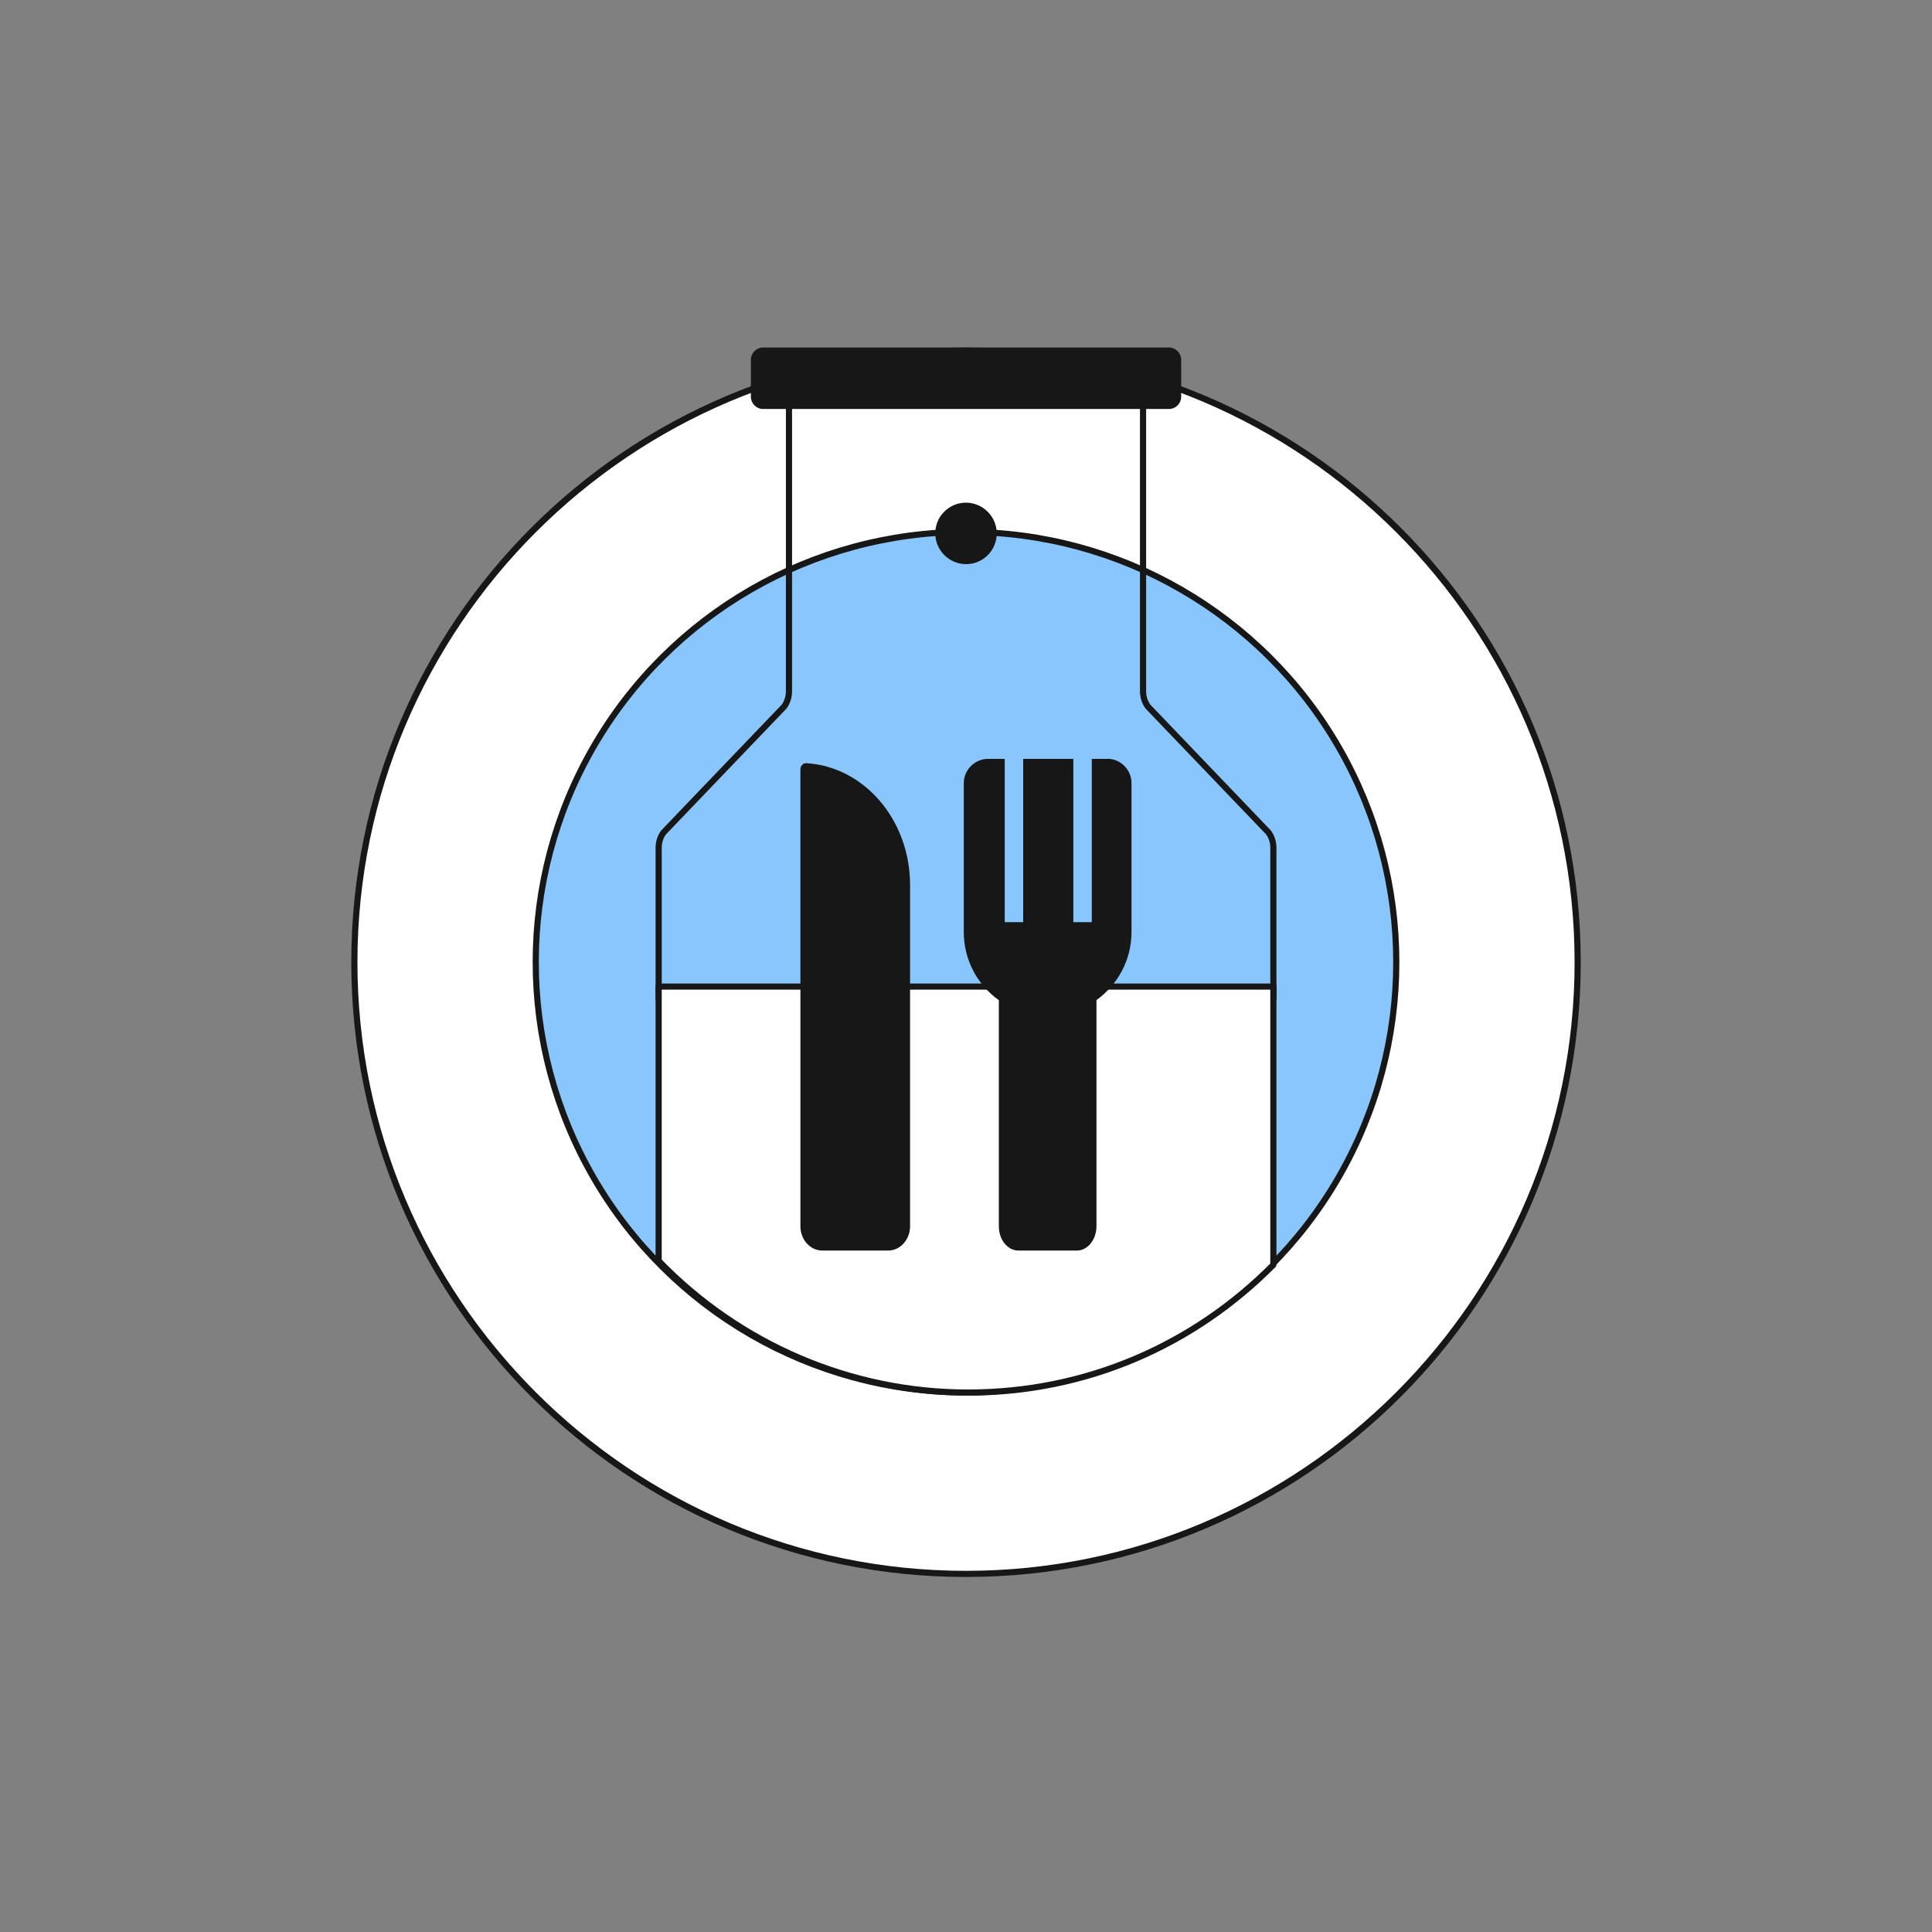 <svg width="120" height="120" viewBox="0 0 120 120" fill="none" xmlns="http://www.w3.org/2000/svg">
<rect x="0" y="0" width="120" height="120" fill="#808080" stroke="none"/>
<path d="M60.001 97.757C39.054 97.757 22.01 80.712 22.01 59.766C22.01 38.819 39.054 21.775 60.001 21.775C80.947 21.775 97.992 38.819 97.992 59.766C97.992 80.712 80.947 97.757 60.001 97.757Z" fill="white"/>
<path d="M60.001 21.967C80.841 21.967 97.801 38.928 97.801 59.767C97.801 80.607 80.841 97.567 60.001 97.567C39.161 97.567 22.201 80.607 22.201 59.767C22.201 38.928 39.161 21.967 60.001 21.967ZM60.001 21.585C38.917 21.585 21.819 38.683 21.819 59.767C21.819 80.851 38.917 97.949 60.001 97.949C81.085 97.949 98.183 80.851 98.183 59.767C98.183 38.683 81.085 21.585 60.001 21.585Z" fill="#171717"/>
<path d="M60.001 33.038C69.554 33.038 78.374 38.139 83.147 46.402C87.919 54.672 87.919 64.859 83.147 73.121C78.374 81.391 69.546 86.485 60.001 86.485C50.455 86.485 41.628 81.384 36.855 73.121C32.082 64.851 32.082 54.664 36.855 46.402C41.628 38.132 50.455 33.038 60.001 33.038Z" fill="#89C6FD" stroke="#171717" stroke-width="0.382" stroke-linejoin="round"/>
<path d="M70.997 42.921V24.212H49.005V42.929C49.005 43.28 48.898 43.624 48.699 43.891L41.216 51.703C41.017 51.97 40.91 52.306 40.91 52.665V62.05H79.092V52.665C79.092 52.314 78.985 51.97 78.787 51.703L71.303 43.891C71.104 43.624 70.997 43.288 70.997 42.929V42.921Z" stroke="#171717" stroke-width="0.382" stroke-linejoin="round"/>
<path d="M72.601 21.585H47.401C46.98 21.585 46.638 21.927 46.638 22.349V24.64C46.638 25.061 46.98 25.403 47.401 25.403H72.601C73.023 25.403 73.365 25.061 73.365 24.64V22.349C73.365 21.927 73.023 21.585 72.601 21.585Z" fill="#171717"/>
<path d="M40.91 61.278V78.315C45.881 83.462 52.785 86.494 60.123 86.494C67.462 86.494 74.136 83.561 79.092 78.559V61.278H40.91Z" fill="white" stroke="#171717" stroke-width="0.382" stroke-linejoin="round"/>
<path d="M50.074 47.402C49.883 47.395 49.715 47.57 49.715 47.784V73.06V76.161C49.715 77.001 50.326 77.673 51.074 77.673H55.167C55.916 77.673 56.526 76.993 56.526 76.161V54.97C56.526 50.915 53.663 47.608 50.066 47.402H50.074Z" fill="#171717"/>
<path d="M68.767 47.135H67.813V57.276H66.667V47.135H63.552V57.276H62.406V47.135H61.375C60.543 47.135 59.863 47.815 59.863 48.647V57.902C59.863 59.643 60.726 61.186 62.04 62.125V76.161C62.04 77.001 62.582 77.673 63.254 77.673H66.889C67.561 77.673 68.103 76.993 68.103 76.161V62.118C69.416 61.171 70.279 59.636 70.279 57.895V48.639C70.279 47.807 69.6 47.127 68.767 47.127V47.135Z" fill="#171717"/>
<path d="M61.91 33.123C61.91 33.627 61.719 34.108 61.36 34.474C61.001 34.833 60.528 35.04 60.008 35.04C58.962 35.04 58.099 34.192 58.092 33.138C58.092 32.627 58.283 32.145 58.642 31.787C59.001 31.428 59.474 31.221 59.993 31.221C61.047 31.221 61.902 32.077 61.91 33.123Z" fill="#171717"/>
</svg>

